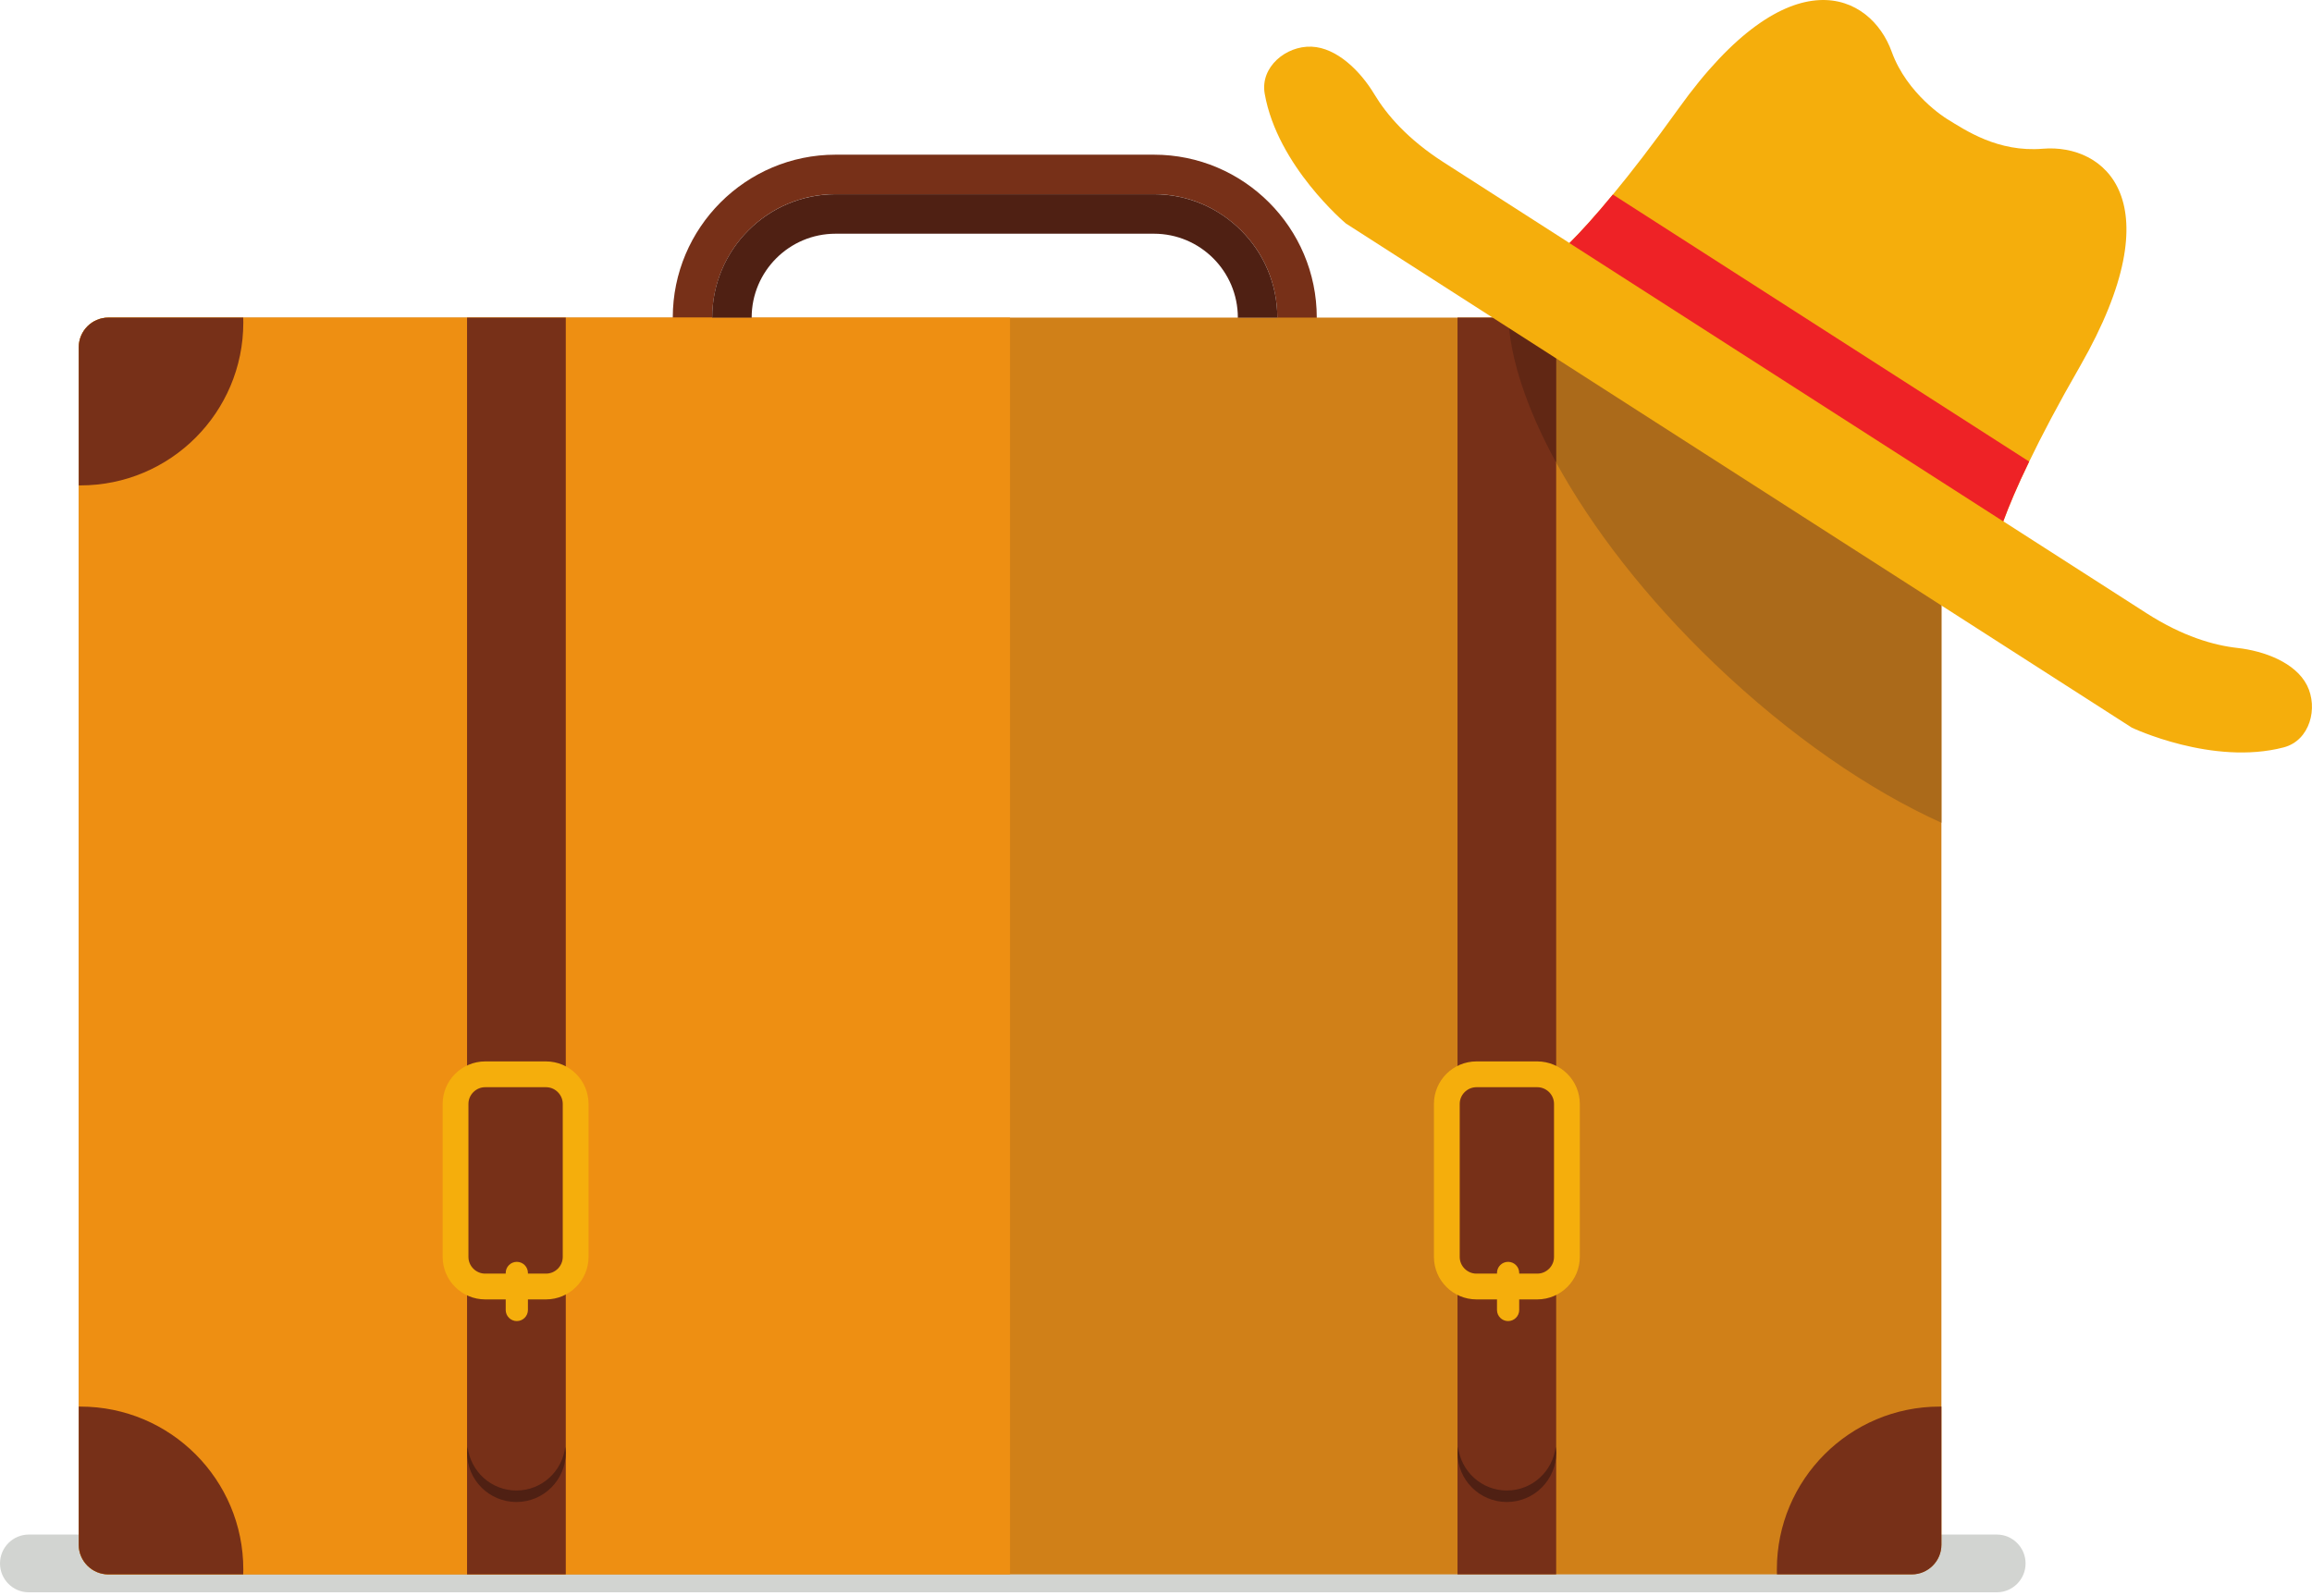 <svg width="239" height="165" viewBox="0 0 239 165" fill="none" xmlns="http://www.w3.org/2000/svg">
<path d="M209.391 161.638C209.391 163.288 208.054 164.625 206.406 164.625H2.986C1.337 164.625 0 163.288 0 161.638C0 159.989 1.337 158.652 2.986 158.652H206.406C208.054 158.652 209.391 159.989 209.391 161.638Z" fill="#D2D4D1"/>
<path d="M127.96 32.834C127.96 37.62 124.08 41.514 119.294 41.514H86.374C81.587 41.514 77.707 37.62 77.707 32.834H73.627C73.627 25.807 79.346 20.074 86.374 20.074H119.294C122.814 20.074 125.987 21.514 128.294 23.82C130.614 26.127 132.04 29.314 132.04 32.834H127.96ZM119.294 15.992H86.374C77.093 15.992 69.547 23.552 69.547 32.834C69.547 42.127 77.093 49.674 86.374 49.674H119.294C128.574 49.674 136.12 42.127 136.12 32.834C136.12 23.552 128.574 15.992 119.294 15.992Z" fill="#773018"/>
<path d="M200.692 35.901V159.714C200.692 161.394 199.305 162.768 197.625 162.768H11.198C9.519 162.768 8.145 161.394 8.145 159.714V35.901C8.145 34.208 9.519 32.834 11.198 32.834H197.625C199.305 32.834 200.692 34.208 200.692 35.901Z" fill="#D08018"/>
<path d="M104.41 32.837V162.771H11.203C9.518 162.771 8.141 161.395 8.141 159.71V35.898C8.141 34.215 9.518 32.837 11.203 32.837H104.41Z" fill="#EE8F12"/>
<path d="M132.042 32.836H127.961C127.961 28.051 124.071 24.163 119.286 24.163H86.376C81.59 24.163 77.702 28.051 77.702 32.836H73.621C73.621 25.805 79.346 20.08 86.376 20.08H119.286C122.806 20.08 125.99 21.509 128.297 23.825C130.613 26.132 132.042 29.316 132.042 32.836Z" fill="#4F2013"/>
<path d="M25.152 162.261C25.152 162.435 25.152 162.598 25.142 162.771H11.203C9.518 162.771 8.141 161.395 8.141 159.71V145.423H8.314C17.61 145.423 25.152 152.966 25.152 162.261Z" fill="#773018"/>
<path d="M183.68 162.261C183.68 162.435 183.68 162.598 183.689 162.771H197.629C199.313 162.771 200.69 161.395 200.69 159.71V145.423H200.518C191.221 145.423 183.68 152.966 183.68 162.261Z" fill="#773018"/>
<path d="M25.152 33.346C25.152 33.173 25.152 33.009 25.142 32.836H11.203C9.518 32.836 8.141 34.214 8.141 35.897V50.184H8.314C17.61 50.184 25.152 42.642 25.152 33.346Z" fill="#773018"/>
<path d="M200.693 35.902V50.182H200.52C191.226 50.182 183.68 42.648 183.68 33.342C183.68 33.168 183.68 33.008 183.693 32.835H197.626C199.306 32.835 200.693 34.208 200.693 35.902Z" fill="#773018"/>
<path d="M58.486 162.771H48.281V32.837H58.486V162.771Z" fill="#773018"/>
<path d="M150.668 162.768H160.868V32.834H150.668V162.768Z" fill="#773018"/>
<path d="M59.507 129.948H58.174C58.173 130.422 57.983 130.847 57.665 131.167C57.346 131.484 56.92 131.675 56.446 131.675H50.153C49.678 131.675 49.253 131.484 48.933 131.167C48.616 130.848 48.425 130.423 48.425 129.948V114.131C48.425 113.656 48.616 113.231 48.933 112.912C49.253 112.595 49.679 112.404 50.153 112.403H56.446C56.92 112.403 57.346 112.595 57.665 112.912C57.983 113.231 58.173 113.656 58.174 114.131V129.948H59.507H60.841V114.131C60.835 111.704 58.871 109.742 56.446 109.736H50.153C47.727 109.742 45.763 111.704 45.758 114.131V129.948C45.763 132.374 47.727 134.338 50.153 134.342H56.446C58.871 134.336 60.835 132.375 60.841 129.948H59.507Z" fill="#F5AE0C"/>
<path d="M54.574 135.434C54.574 136.066 54.06 136.582 53.426 136.582C52.792 136.582 52.277 136.066 52.277 135.434V131.606C52.277 130.973 52.792 130.458 53.426 130.458C54.06 130.458 54.574 130.973 54.574 131.606V135.434Z" fill="#F5AE0C"/>
<path d="M161.978 129.948H160.645C160.645 130.423 160.454 130.848 160.137 131.167C159.817 131.484 159.392 131.675 158.917 131.675H152.624C152.15 131.675 151.724 131.484 151.405 131.167C151.088 130.848 150.897 130.423 150.897 129.948V114.131C150.897 113.656 151.088 113.231 151.405 112.911C151.725 112.595 152.15 112.404 152.624 112.403H158.917C159.392 112.404 159.817 112.595 160.137 112.911C160.454 113.231 160.645 113.656 160.645 114.131V129.948H161.978H163.312V114.131C163.306 111.704 161.344 109.742 158.917 109.736H152.624C150.198 109.742 148.236 111.704 148.23 114.131V129.948C148.236 132.374 150.198 134.338 152.624 134.342H158.917C161.342 134.338 163.306 132.374 163.312 129.948H161.978Z" fill="#F5AE0C"/>
<path d="M157.046 135.434C157.046 136.066 156.531 136.582 155.898 136.582C155.265 136.582 154.75 136.066 154.75 135.434V131.606C154.75 130.973 155.265 130.458 155.898 130.458C156.531 130.458 157.046 130.973 157.046 131.606V135.434Z" fill="#F5AE0C"/>
<path d="M155.769 154.098C153.157 154.098 151.025 152.124 150.727 149.59C150.704 149.787 150.668 149.982 150.668 150.186C150.668 153.003 152.952 155.287 155.769 155.287C158.587 155.287 160.872 153.003 160.872 150.186C160.872 149.982 160.836 149.787 160.812 149.59C160.513 152.124 158.384 154.098 155.769 154.098Z" fill="#4F2013"/>
<path d="M53.385 154.098C50.77 154.098 48.64 152.124 48.341 149.59C48.319 149.787 48.281 149.982 48.281 150.186C48.281 153.003 50.566 155.287 53.385 155.287C56.202 155.287 58.486 153.003 58.486 150.186C58.486 149.982 58.45 149.787 58.427 149.59C58.129 152.124 55.997 154.098 53.385 154.098Z" fill="#4F2013"/>
<path d="M200.694 85.061C193.294 81.727 185.041 76.087 177.267 68.647C170.161 61.847 164.561 54.567 160.867 47.821V32.834H183.694C183.681 33.007 183.681 33.167 183.681 33.341C183.681 42.647 191.227 50.181 200.521 50.181H200.694V85.061Z" fill="#AB6A1A"/>
<path d="M200.693 50.182H200.52C191.226 50.182 183.68 42.648 183.68 33.342C183.68 33.168 183.68 33.008 183.693 32.835H192.573C195.28 34.782 198.013 36.982 200.693 39.395V50.182Z" fill="#612714"/>
<path d="M160.865 47.822C157.838 42.276 156.105 37.102 155.918 32.836H160.865V47.822Z" fill="#612714"/>
<path d="M238.479 70.844C237.289 68.506 234.083 67.302 231.291 66.989C228.852 66.718 225.64 65.802 221.915 63.411C217.723 60.721 206.433 53.478 195.996 46.781C195.996 46.781 186.04 40.394 175.155 33.41C164.717 26.714 153.428 19.471 149.235 16.78C145.509 14.391 143.34 11.855 142.075 9.751C140.629 7.343 138.196 4.931 135.575 4.826C132.952 4.72 130.249 6.92 130.737 9.688C132.052 17.175 139.131 23.106 139.131 23.106L169.333 42.483L190.176 55.854L220.379 75.231C220.379 75.231 228.72 79.194 236.073 77.27C238.792 76.558 239.665 73.184 238.479 70.844Z" fill="#F5AE0C"/>
<path d="M205.947 58.635L158.414 28.139C158.414 28.139 159.463 27.884 162.241 25.131C163.409 23.967 164.897 22.34 166.73 20.111C168.606 17.847 170.855 14.937 173.529 11.209C185.025 -4.855 193.399 -0.631 195.551 5.345C197.139 9.751 201.17 12.235 201.198 12.252L201.283 12.308C203.153 13.447 206.521 15.769 211.186 15.376C217.53 14.852 224.846 20.693 215.035 37.84C212.747 41.813 211.041 45.072 209.765 47.72C208.502 50.316 207.658 52.356 207.087 53.904C205.741 57.575 205.947 58.635 205.947 58.635Z" fill="#F5AE0C"/>
<path d="M207.085 53.904L162.238 25.131C163.406 23.967 164.894 22.34 166.728 20.111L209.762 47.72C208.5 50.316 207.656 52.356 207.085 53.904Z" fill="#EE2226"/>
</svg>
